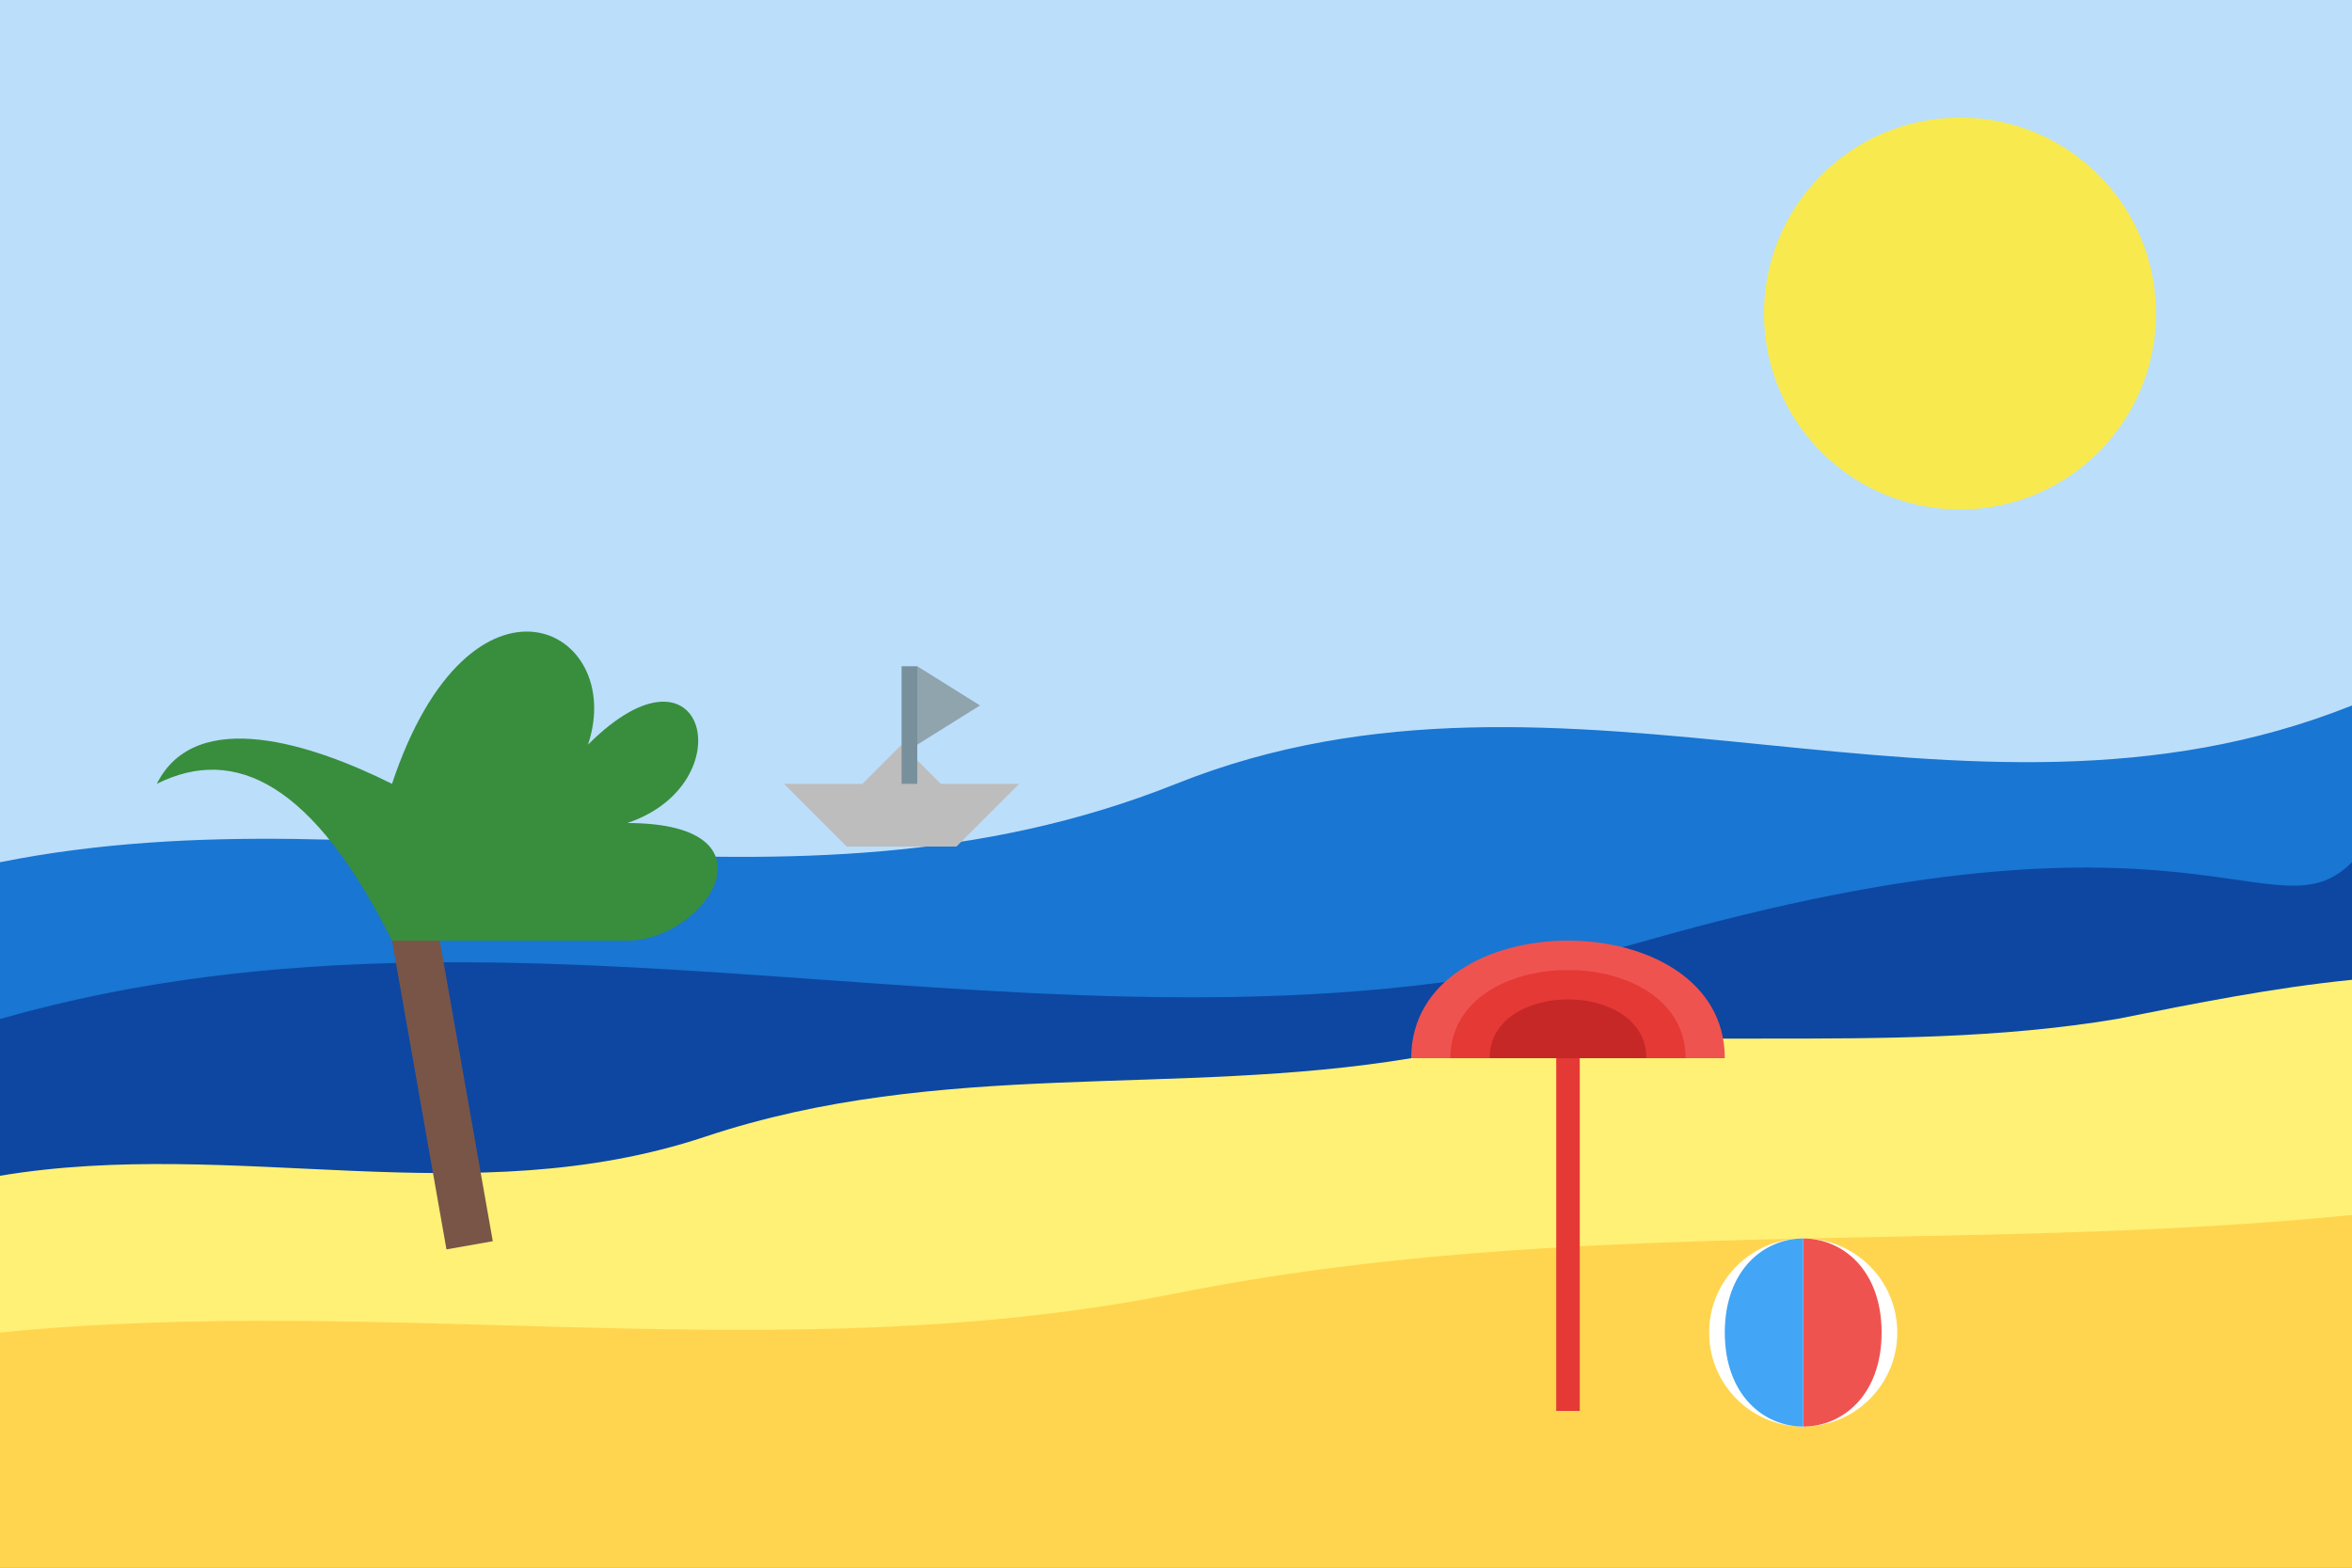 <?xml version="1.0" encoding="UTF-8"?>
<svg width="300" height="200" viewBox="0 0 300 200" xmlns="http://www.w3.org/2000/svg">
  <!-- Sky background -->
  <rect width="300" height="200" fill="#BBDEFB"/>
  
  <!-- Sun -->
  <circle cx="250" cy="40" r="25" fill="#FFEB3B" opacity="0.9"/>
  
  <!-- Ocean -->
  <path d="M0,110 C50,100 100,120 150,100 C200,80 250,110 300,90 L300,200 L0,200 Z" fill="#1976D2"/>
  <path d="M0,130 C70,110 140,140 210,120 C280,100 290,120 300,110 L300,200 L0,200 Z" fill="#0D47A1"/>
  
  <!-- Beach -->
  <path d="M0,150 C30,145 60,155 90,145 C120,135 150,140 180,135 C210,130 240,135 270,130 C280,128 290,126 300,125 L300,200 L0,200 Z" fill="#FFF176"/>
  <path d="M0,170 C50,165 100,175 150,165 C200,155 250,160 300,155 L300,200 L0,200 Z" fill="#FFD54F"/>
  
  <!-- Palm tree -->
  <rect x="50" y="120" width="6" height="40" fill="#795548" transform="rotate(-10, 50, 120)"/>
  <path d="M50,120 C40,100 30,95 20,100 C25,90 40,95 50,100 C60,70 80,80 75,95 C90,80 95,100 80,105 C100,105 90,120 80,120" fill="#388E3C"/>
  
  <!-- Beach umbrella -->
  <path d="M200,135 L200,180" stroke="#E53935" stroke-width="3"/>
  <path d="M180,135 C180,115 220,115 220,135" fill="#EF5350"/>
  <path d="M185,135 C185,120 215,120 215,135" fill="#E53935"/>
  <path d="M190,135 C190,125 210,125 210,135" fill="#C62828"/>
  
  <!-- Beach ball -->
  <circle cx="230" cy="170" r="12" fill="white"/>
  <path d="M230,158 C235,158 240,162 240,170 C240,178 235,182 230,182 Z" fill="#EF5350"/>
  <path d="M230,158 C225,158 220,162 220,170 C220,178 225,182 230,182 Z" fill="#42A5F5"/>
  
  <!-- Small boat on the horizon -->
  <path d="M100,100 L110,100 L115,95 L120,100 L130,100 L122,108 L108,108 Z" fill="#BDBDBD"/>
  <rect x="115" y="85" width="2" height="15" fill="#78909C"/>
  <path d="M117,85 L117,95 L125,90 Z" fill="#90A4AE"/>
</svg>